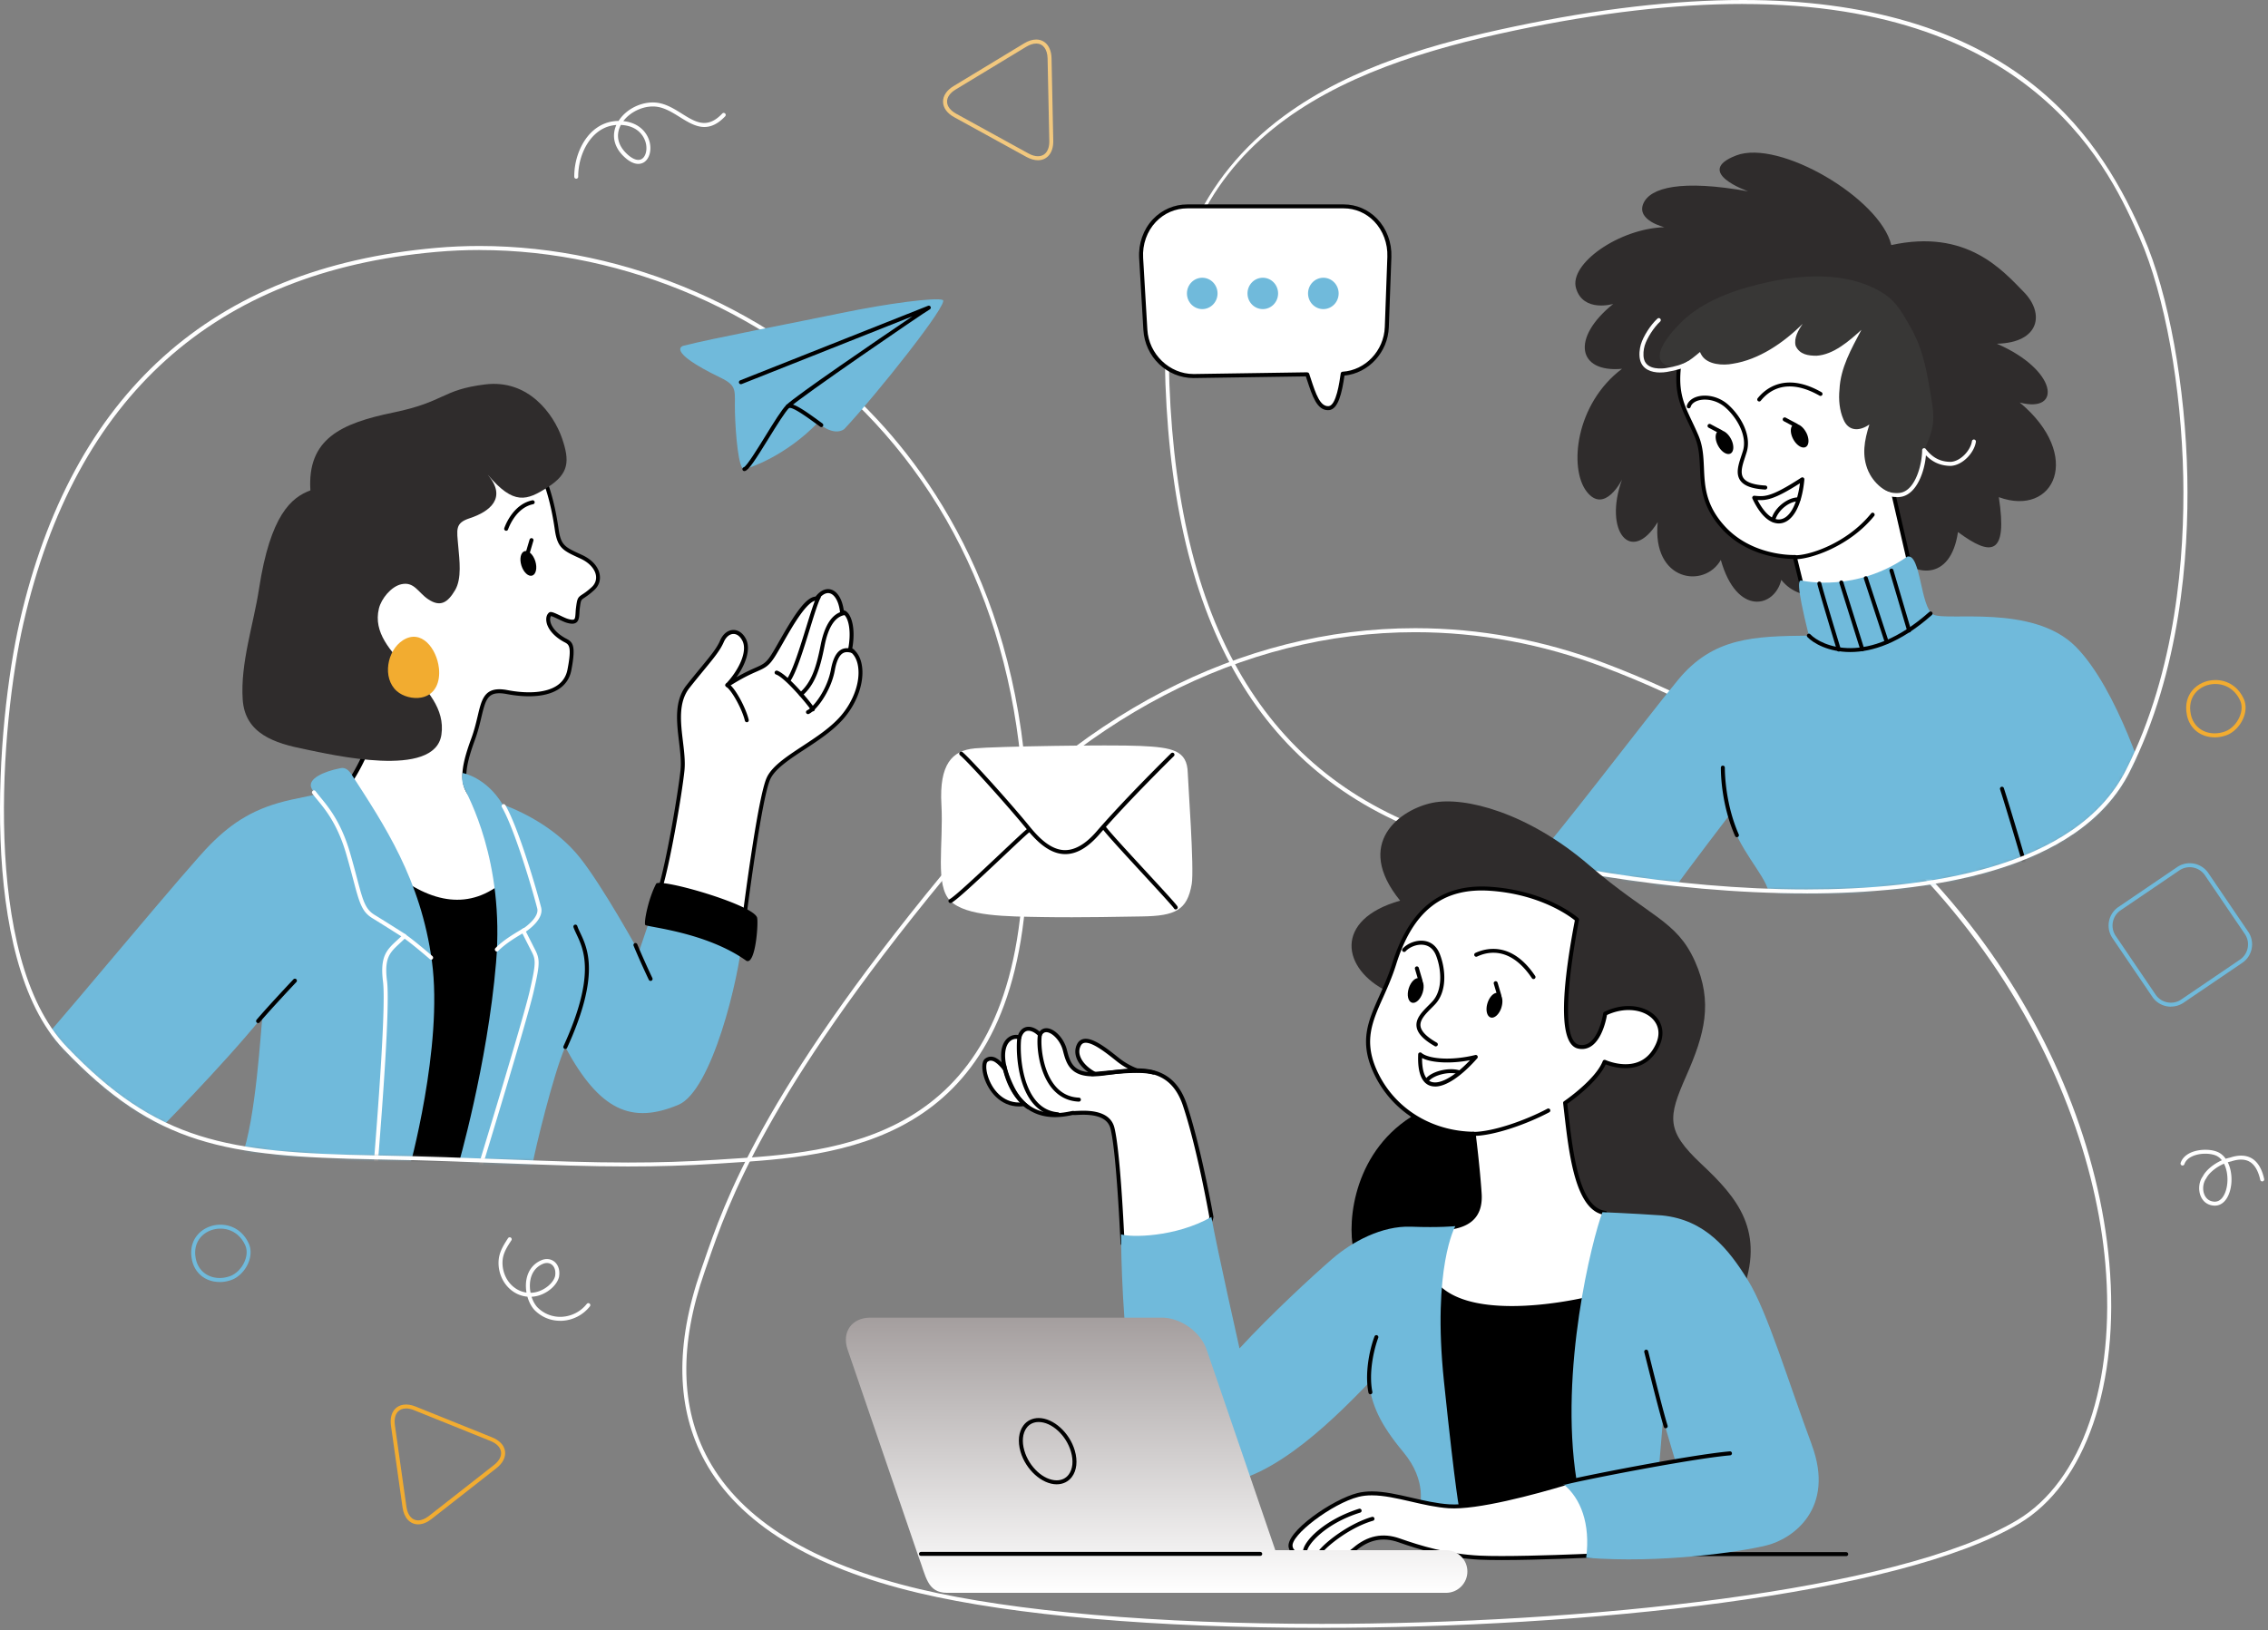 <svg xmlns="http://www.w3.org/2000/svg" width="569" height="409" fill="none"><rect width="100%" height="100%" fill="#808080" stroke="none"/><path fill="#fff" d="M555.662 302.52c-.23 0-.46-.02-.71-.07-1.31-.22-2.33-1.06-2.86-2.38-.64-1.6-.41-3.62.56-4.91.75-1.51 2.69-3.1 4.77-4.03-.42-.54-.94-.96-1.55-1.21-1.4-.56-3.95-.67-5.89.23-1.01.47-1.67 1.13-1.95 1.96a.51.51 0 0 1-.63.32.51.51 0 0 1-.32-.63c.36-1.09 1.22-1.97 2.47-2.55 1.93-.9 4.81-1 6.69-.25.88.35 1.59.97 2.15 1.76.36-.12.72-.22 1.07-.29 2.12-.71 3.96-.67 5.39.14 1.54.87 2.62 2.63 3.19 5.24a.503.503 0 0 1-.98.22c-.51-2.32-1.43-3.86-2.71-4.59-1.18-.67-2.74-.68-4.64-.05a5.9 5.9 0 0 0-.8.21c1.04 2.1 1.21 4.95.52 7.27-.69 2.31-2.06 3.61-3.77 3.61zm2.3-10.53c-1.94.83-3.77 2.3-4.46 3.69-.81 1.09-.99 2.75-.48 4.02.28.69.87 1.56 2.11 1.77 2.13.42 3.04-1.84 3.33-2.84.63-2.13.45-4.78-.5-6.64zm-417.45 39.42c-2.45 0-4.74-.97-6.48-2.77-.77-.87-1.36-2.03-1.71-3.28a7.449 7.449 0 0 1-3.63-1.32c-1.91-1.32-3.2-3.49-3.54-5.94-.38-3.04.67-4.91 2.31-7.42.15-.23.46-.29.69-.14.23.15.3.46.14.69-1.56 2.38-2.5 3.98-2.15 6.74.3 2.17 1.44 4.09 3.12 5.25.86.6 1.82.97 2.83 1.11-.21-1.21-.21-2.46.05-3.59.48-2.14 1.75-3.7 3.67-4.52 1.16-.5 2.39-.36 3.27.35 1.02.82 1.45 2.26 1.16 3.85-.51 2.09-2.88 4.13-5.51 4.77-.46.1-.91.17-1.37.19.31.99.79 1.89 1.41 2.59a7.995 7.995 0 0 0 6.17 2.44c2.46-.13 4.75-1.3 6.27-3.24.17-.22.49-.25.7-.08.22.17.25.49.08.7a9.54 9.54 0 0 1-7.01 3.62c-.16 0-.32.01-.48.01l.01-.01zm-3.31-14.5c-.33 0-.67.07-1.01.22-2.03.87-2.8 2.55-3.08 3.82-.24 1.08-.23 2.29 0 3.43.46 0 .93-.06 1.39-.17 2.25-.54 4.34-2.31 4.76-4.01.22-1.2-.08-2.28-.8-2.86-.36-.29-.78-.43-1.25-.43h-.01zm7.369-272.07c-.28 0-.5-.22-.5-.5-.02-4.27 1.63-8.54 4.3-11.15 1.89-1.85 4.24-2.83 6.82-2.85 2.02-3.18 6.25-5.13 9.96-4.52 2.18.36 4.08 1.55 5.92 2.7 3.41 2.13 6.35 3.97 10.13-.03.19-.2.51-.21.71-.02.2.19.21.51.02.71-4.34 4.59-7.92 2.35-11.39.19-1.76-1.1-3.58-2.23-5.56-2.56-3.09-.51-6.7 1.05-8.61 3.58 3.99.4 6.03 2.92 6.61 5.25.54 2.17-.1 4.33-1.53 5.14-.82.46-2.58.86-5.13-1.7-2.27-2.28-2.88-5.08-1.69-7.72-2.12.14-3.98 1-5.57 2.55-2.48 2.43-4.02 6.43-4 10.43 0 .28-.22.5-.5.5h.01zm11.19-13.49s-.04.07-.05.1c-1.22 2.38-.75 4.83 1.33 6.93 1.52 1.53 2.95 2.08 3.93 1.53 1.02-.58 1.47-2.31 1.05-4.02-.25-1.02-1.45-4.32-6.26-4.54z"/><path fill="#F2AC30" d="M555.612 185.01c-3.5 0-6.23-2.16-6.94-5.5-.64-3.02.34-5.05 1.29-6.21 1.35-1.67 3.54-2.67 5.83-2.67 3.21 0 5.9 1.84 7.21 4.92.58 1.42.49 3.13-.25 4.81-.85 1.92-2.45 3.5-4.17 4.13-.97.35-1.97.53-2.96.53l-.01-.01zm.18-13.39c-2 0-3.89.86-5.06 2.3-1.15 1.43-1.53 3.29-1.08 5.38.61 2.86 2.95 4.71 5.96 4.71.87 0 1.76-.16 2.62-.47 1.48-.54 2.86-1.91 3.6-3.59.63-1.43.72-2.86.24-4.02-1.14-2.69-3.49-4.3-6.28-4.3v-.01z"/><path fill="#70BADB" d="M55.112 321.68c-3.5 0-6.23-2.16-6.94-5.5-.64-3.03.34-5.05 1.29-6.21 1.35-1.67 3.54-2.67 5.83-2.67 3.21 0 5.9 1.84 7.2 4.92.58 1.42.49 3.13-.25 4.81-.85 1.92-2.45 3.5-4.17 4.13-.97.35-1.97.53-2.96.53v-.01zm.18-13.39c-2 0-3.89.86-5.06 2.3-1.15 1.43-1.53 3.29-1.08 5.37.61 2.86 2.95 4.71 5.96 4.71.88 0 1.76-.16 2.62-.47 1.48-.54 2.86-1.91 3.6-3.59.63-1.43.72-2.86.24-4.02-1.14-2.69-3.49-4.3-6.28-4.3zm489.35-55.7c-1.87 0-3.61-.92-4.65-2.45l-10.02-14.76a5.573 5.573 0 0 1-.86-4.2 5.573 5.573 0 0 1 2.35-3.59l14.76-10.03c.93-.63 2.01-.96 3.14-.96 1.87 0 3.61.92 4.66 2.45l10.02 14.75c1.74 2.56 1.07 6.06-1.49 7.79l-14.75 10.02c-.93.63-2.02.96-3.14.96l-.02.02zm4.71-34.99c-.92 0-1.81.27-2.58.79l-14.76 10.03c-1.01.69-1.7 1.74-1.93 2.95a4.57 4.57 0 0 0 .71 3.45l10.02 14.76a4.624 4.624 0 0 0 3.83 2.01c.92 0 1.82-.27 2.58-.79l14.75-10.02c2.1-1.43 2.65-4.3 1.22-6.41l-10.02-14.75a4.634 4.634 0 0 0-3.83-2.02h.01z"/><path fill="#F2AC30" d="M104.911 382.49c-2.05 0-3.55-1.63-3.92-4.25l-2.9-20.49c-.24-1.72.08-3.15.92-4.12 1.13-1.3 3.09-1.58 5.24-.71l19.19 7.73c1.89.76 3.05 2 3.26 3.49.21 1.49-.56 3-2.16 4.26l-16.29 12.76c-1.11.87-2.26 1.33-3.34 1.33zm-3.05-29.08c-.88 0-1.6.3-2.1.87-.64.74-.89 1.92-.69 3.33l2.9 20.49c.3 2.12 1.4 3.39 2.93 3.39.85 0 1.79-.39 2.72-1.12l16.29-12.76c1.31-1.03 1.95-2.21 1.79-3.33-.16-1.12-1.1-2.08-2.64-2.71l-19.19-7.73c-.72-.29-1.4-.44-2.02-.44l.01.01z"/><path fill="#F2C87E" d="M260.402 40.21c-.9 0-1.86-.28-2.86-.82l-18.13-9.97c-1.79-.98-2.79-2.35-2.82-3.86-.03-1.51.91-2.92 2.66-3.97l17.7-10.72c1.04-.63 2.05-.95 3-.95 2.29 0 3.8 1.85 3.86 4.72l.43 20.68c.03 1.64-.4 2.96-1.26 3.84-.67.68-1.56 1.05-2.58 1.05zm-.45-29.28c-.76 0-1.62.28-2.48.8l-17.7 10.72c-1.43.86-2.2 1.96-2.17 3.09.02 1.13.84 2.2 2.3 3l18.13 9.97c1.71.94 3.3.92 4.25-.05.66-.68 1-1.75.97-3.12l-.43-20.68c-.05-2.31-1.14-3.74-2.86-3.74l-.01.01z"/><path fill="#fff" d="M331.571 408.46h-.02c-41.36 0-77.26-3.11-101.07-8.75-27.1-6.42-45.15-17.55-53.65-33.08-7.18-13.12-7.51-29.24-.98-47.91.25-.7.5-1.43.76-2.19 5.1-14.78 14.59-42.29 59.76-97.11 32.84-39.85 74.98-61.8 118.67-61.8 16.12 0 32.14 2.97 47.62 8.82 38.6 14.6 70.87 38.06 93.34 67.86 18.91 25.08 30.69 54.4 33.18 82.56 2.69 30.43-5.96 55.5-22.59 65.42-30.3 18.08-109.73 26.17-175.01 26.17l-.01.01zm23.46-249.83c-43.38 0-85.25 21.82-117.9 61.44-45.05 54.67-54.5 82.07-59.58 96.79-.26.76-.52 1.5-.76 2.2-6.43 18.39-6.13 34.23.91 47.1 8.36 15.27 26.19 26.23 53.01 32.58 23.74 5.62 59.55 8.72 100.84 8.72h.02c65.15 0 144.37-8.05 174.5-26.03 16.29-9.72 24.76-34.43 22.11-64.47-4.31-48.67-39.86-117.04-125.88-149.57-15.37-5.81-31.27-8.76-47.27-8.76z"/><mask id="a" width="258" height="231" x="0" y="62" maskUnits="userSpaceOnUse" style="mask-type:luminance"><path fill="#fff" d="M5.39 156.21c-5.04 22-11.56 83.17 10.87 106.69 22.43 23.52 39.44 26.78 77.8 27.5 38.361.72 57.541 2.89 85.761 1.08s72.37-2.8 77.07-66.58c8.5-115.2-78.03-168.35-147.5-162.2-69.48 6.15-94.5 52-104 93.5v.01z"/></mask><g mask="url(#a)"><path fill="#fff" d="M135.131 117.44c1.99 3.26 3.62 9.05 4.52 15.38.63 4.43 1.81 4.89 6.15 6.88 4.34 1.99 5.34 5.79 2.99 7.96-3.35 3.09-3.35 1.4-3.8 4.89-.3 2.32.33 4.18-2.8 3.18-1.23-.39-3.76-1.9-4.12-1.62-1.08.84-.75 4 3.38 6.38 1.5.87 2.75.75 1.42 7.63-1.16 5.99-8.41 6.92-15.6 5.56-7.19-1.36-5.7 4.07-8.55 11.81-2.85 7.74-3.26 12.08.68 15.33 3.94 3.26 7.06 18.86 6.65 22.66-.41 3.8-13.98 11.67-25.51-1.09-6.24-8.68-13.3-25.38-13.3-25.38s7.33-10.18 7.19-20.08c-.13-9.91-4.34-47.22 9.36-57.81 13.7-10.59 29.99-4.29 31.35-1.67l-.01-.01z"/><path fill="#000" d="M114.691 229.86c-3.68 0-9.18-1.24-14.53-7.15-6.24-8.67-13.32-25.35-13.39-25.52a.505.505 0 0 1 .05-.49c.07-.1 7.23-10.16 7.1-19.78-.02-1.37-.12-3.31-.23-5.56-.72-14.08-2.22-43.38 9.79-52.65 6.46-4.99 13.2-6.03 17.72-6.03 7.34 0 13.42 2.68 14.37 4.53 1.94 3.18 3.62 8.85 4.57 15.54.58 4.07 1.55 4.52 5.61 6.37l.25.12c2.52 1.15 4.14 2.97 4.46 4.99.23 1.44-.25 2.79-1.35 3.8-1.19 1.1-1.98 1.61-2.5 1.96-.86.57-.88.58-1.15 2.63-.06.42-.08.83-.1 1.21-.09 1.58-.24 3.38-3.35 2.38-.52-.17-1.23-.51-1.92-.84-.6-.29-1.48-.71-1.83-.79-.18.21-.27.57-.24 1 .08 1.19 1.08 2.98 3.65 4.46.13.08.26.14.39.21 1.63.85 2.49 1.64 1.27 7.95-.81 4.2-4.59 6.51-10.64 6.51-1.73 0-3.59-.19-5.55-.56-.7-.13-1.33-.2-1.88-.2-2.95 0-3.5 1.83-4.48 5.96-.4 1.69-.85 3.61-1.63 5.73-3.03 8.22-2.89 11.94.53 14.78 4.1 3.39 7.26 19.09 6.83 23.1-.27 2.56-5.37 6.35-11.85 6.35l.03-.01zm-26.89-32.8c.91 2.13 7.42 17.07 13.13 25.02 5.07 5.6 10.28 6.78 13.75 6.78 6.04 0 10.65-3.54 10.86-5.46.39-3.67-2.76-19.15-6.47-22.22-4.3-3.56-3.61-8.33-.83-15.89.76-2.06 1.2-3.94 1.6-5.61.92-3.91 1.59-6.73 5.45-6.73.61 0 1.29.07 2.06.22 1.89.36 3.7.54 5.36.54 3.9 0 8.75-.99 9.66-5.7 1.14-5.88.38-6.28-.75-6.87-.14-.07-.28-.15-.42-.23-2.47-1.42-4.02-3.39-4.15-5.26-.06-.84.2-1.55.71-1.95.43-.34 1.19 0 2.79.76.66.32 1.34.64 1.8.79.53.17.95.25 1.26.25.59 0 .7-.24.79-1.74.02-.4.05-.83.11-1.28.3-2.32.42-2.57 1.59-3.33.49-.32 1.24-.81 2.37-1.85.84-.78 1.21-1.81 1.04-2.91-.26-1.65-1.72-3.24-3.89-4.23l-.25-.12c-4.13-1.89-5.52-2.53-6.18-7.14-.94-6.56-2.56-12.09-4.45-15.19-.63-1.22-5.97-4.02-13.5-4.02-4.36 0-10.88 1.01-17.11 5.82-11.59 8.95-10.11 37.9-9.4 51.81.12 2.26.21 4.21.23 5.59.13 9.25-6 18.54-7.12 20.15h-.04z"/><path fill="#000" d="M94.061 290.4c2.53 1.09 26.411 2.35 26.411 2.35s10.49-33.47 6.15-71.83c-8.68 7.6-18.46 5.79-28.22-2.17 6.15 18.82 3.26 57.53-4.34 71.65zm36.75-148.49c.53 1.69 1.74 2.82 2.7 2.52.96-.3 1.32-1.92.79-3.61s-1.74-2.82-2.7-2.52c-.96.3-1.32 1.92-.79 3.61z"/><path fill="#000" d="M132.431 139.11s-.09 0-.14-.02a.497.497 0 0 1-.34-.62l.91-3.08c.08-.26.36-.42.62-.34.27.08.42.36.34.62l-.91 3.08c-.06.22-.26.36-.48.36z"/><path fill="#70BADB" d="M108.361 241.19c-2.79-20.6-12-34.23-20.15-46.86-1.25-1.94-2.41-1.66-2.94-1.55-3.9.77-8.24 2.6-7.13 4.99.24.5.6 1.02 1.05 1.6-1.69.34-3.71.76-6.12 1.29-9.05 1.99-14.65 5.57-20.25 11.18-5.61 5.61-34.29 40.38-42.25 49.25 10.49 20.26 28.5 23.25 28.5 23.25s16.46-16.55 26.77-29.22c-.36 2.53-1.63 26.05-5.25 35.28 6.39 3.71 24.16 3.53 34.04 3.11 1.62 1.49 7.94.15 7.94.15s8.68-31.12 5.79-52.47z"/><path fill="#2F2C2C" d="M77.871 123.05c-4.75 1.76-10.04 6.11-12.89 24.7-1.38 8.99-4.71 18.64-4.09 27.81.59 8.58 8.02 10.92 15.6 12.44 6.67 1.34 32.611 7.52 34.251-3.65 1.91-13.03-18.63-19.57-15.68-31.67.6-2.46 3.07-5.51 5.61-6.08 3.24-.73 4.21 2.05 6.73 3.75 3.07 2.07 4.91.86 6.76-2.25 1.75-2.94 1.09-7.65.81-10.95-.36-4.32-.88-5.89 2.88-7.12 5.07-1.67 9.42-5.11 4.53-10.91 6.51 7.73 9.77 6.51 15.06 3.12 5.29-3.39 5.56-6.51 3.53-12.35-2.04-5.83-8.28-14.79-19.27-13.43-10.99 1.36-9.91 4.34-23.07 7.06-13.16 2.71-21.58 6.65-20.76 19.54v-.01z"/><path fill="#000" d="M126.992 133.18c-.06 0-.11 0-.17-.03a.493.493 0 0 1-.3-.64c.35-1 2.36-6.01 7.02-6.97a.5.5 0 1 1 .2.98c-4.13.85-5.95 5.42-6.28 6.33-.07.2-.27.33-.47.33z"/><path fill="#fff" d="M94.242 293.07h-.03a.496.496 0 0 1-.47-.53c.03-.43.12-1.62.25-3.34.78-10.06 2.86-36.78 2.1-42.88-.8-6.39.93-7.99 3.55-10.41.33-.3.67-.62 1.03-.97-1.29-.82-4.68-2.97-7.24-4.54-2.68-1.64-3.27-3.86-4.84-9.8-.47-1.77-1-3.78-1.71-6.23-2.15-7.46-5.21-11.18-7.24-13.64-.5-.6-.93-1.12-1.28-1.62a.5.5 0 0 1 .12-.7c.23-.16.54-.11.7.12.34.47.76.98 1.24 1.57 2.08 2.52 5.22 6.34 7.43 14 .71 2.46 1.27 4.56 1.71 6.25 1.5 5.66 2.06 7.77 4.4 9.2 3.22 1.97 7.74 4.86 7.79 4.89.13.08.21.22.23.37.02.15-.04.3-.14.41-.53.53-1.03 1-1.5 1.43-2.56 2.37-3.98 3.67-3.24 9.55.78 6.2-1.31 33-2.1 43.08-.13 1.72-.23 2.9-.25 3.33a.51.51 0 0 1-.5.47l-.01-.01z"/><path fill="#70BADB" d="m164.081 227.62-3.8 11.22s-9.05-16.46-14.84-23.7c-5.41-6.76-13.19-11-19.35-13.3-4.16-6.88-10.03-7.88-10.03-7.88s-.47 1.63.39 3.69 10.17 18.2 8 43.9c-2.17 25.69-9.59 51.2-9.59 51.2h5.61s.04-.14.12-.4c4.22.54 12.81 1.41 13.08-.5.36-2.53 5.25-22.8 8.14-29.13 8.68 16.1 16.74 19.39 28.4 14.49 8.33-3.5 15.2-31.5 16.11-42.53.18-.18-22.25-7.06-22.25-7.06h.01z"/><path fill="#fff" d="M120.482 293.26s-.1 0-.15-.02a.5.5 0 0 1-.33-.62c.11-.37 11.23-36.79 12.84-43.75 1.65-7.16 1.6-8.02.52-10.12-1.35-2.64-2.52-4.96-2.52-4.96a.497.497 0 0 1 .18-.65c1.22-.75 4.28-3.16 3.76-5.2-1.15-4.53-5.56-19.55-8.77-25.25l-.1-.18a.497.497 0 0 1 .19-.68c.24-.14.54-.05.68.19l.11.19c3.27 5.79 7.71 20.93 8.87 25.5.68 2.68-2.65 5.24-3.82 6.04.39.77 1.3 2.58 2.31 4.56 1.26 2.46 1.21 3.67-.44 10.8-1.61 6.99-12.74 43.45-12.85 43.82-.07.21-.26.35-.48.35v-.02z"/><path fill="#000" d="M141.832 263.22c-.07 0-.14-.01-.21-.05a.506.506 0 0 1-.25-.66c8.13-17.8 5.1-24.21 3.29-28.04-.31-.67-.59-1.24-.78-1.81-.09-.26.05-.54.32-.63.26-.09.55.06.63.32.17.51.43 1.06.73 1.7 1.89 3.99 5.04 10.66-3.29 28.88-.08.18-.27.29-.45.29h.01zm21.39-17.1c-.19 0-.37-.1-.45-.28-.02-.04-2.02-4.22-3.81-8.53-.11-.25.01-.55.27-.65.25-.1.55.01.65.27 1.78 4.28 3.77 8.44 3.79 8.48a.504.504 0 0 1-.46.72l.01-.01z"/><path fill="#fff" d="M165.531 223.32c2.04-6.38 5.02-23.61 5.7-29.99.68-6.38-3.12-15.33 1.36-21.03 4.48-5.7 7.33-8.55 8.55-11.4 1.22-2.85 4.07-3.26 5.56-.41 1.49 2.85-.81 7.87-4.21 11.4 8.28-5.29 8.96-3.39 11.53-7.46 2.58-4.07 7.6-14.52 10.86-14.25 2.71-3.66 5.83-1.63 6.38 3.39 1.63-.14 3.12 3.66 2.04 9.36 3.93 2.31 3.53 10.72-2.04 17.1-5.56 6.38-16.15 10.18-18.45 15.33-2.31 5.16-6.11 35.42-6.11 35.42l-21.17-7.46z"/><path fill="#000" d="M186.691 231.29c-.06 0-.11 0-.17-.03l-21.17-7.46a.506.506 0 0 1-.31-.62c2.05-6.42 5.03-23.76 5.68-29.89.23-2.15-.06-4.6-.37-7.19-.6-5.02-1.22-10.21 1.83-14.1 1.38-1.75 2.6-3.23 3.67-4.53 2.41-2.92 4-4.84 4.81-6.75.71-1.66 1.97-2.65 3.36-2.65 1.23 0 2.37.81 3.1 2.21 1.33 2.55-.03 6.4-2.36 9.65 2.14-1.22 3.62-1.88 4.71-2.36 1.98-.87 2.72-1.2 4.11-3.4.55-.87 1.23-2.06 1.95-3.33 3.43-6.01 6.48-11 9.08-11.15 1.21-1.54 2.36-1.87 3.12-1.87 1.97 0 3.5 2.07 3.95 5.3.32.08.71.28 1.09.74 1 1.21 1.86 4.24 1.05 8.84 1.27.87 2.1 2.35 2.41 4.29.67 4.13-1.14 9.38-4.63 13.37-2.63 3.01-6.25 5.39-9.76 7.69-3.83 2.51-7.44 4.89-8.62 7.52-2.25 5.03-6.03 34.97-6.07 35.27a.484.484 0 0 1-.49.43l.03.02zm-20.55-8.28 20.13 7.1c.57-4.45 3.91-30.13 6.07-34.94 1.3-2.9 5.03-5.35 8.98-7.95 3.45-2.27 7.02-4.61 9.55-7.51 3.3-3.78 5.02-8.71 4.39-12.56-.29-1.79-1.06-3.1-2.23-3.78a.505.505 0 0 1-.24-.52c.79-4.16.18-7.19-.77-8.35-.16-.19-.41-.42-.69-.42-.26 0-.55-.19-.58-.44-.31-2.88-1.52-4.82-3-4.82-.81 0-1.67.58-2.48 1.67-.1.14-.27.22-.44.2-2.34 0-6 6.41-8.41 10.65-.73 1.28-1.42 2.48-1.98 3.37-1.56 2.46-2.5 2.87-4.56 3.78-1.53.67-3.62 1.59-7.13 3.84a.52.52 0 0 1-.66-.1c-.16-.2-.15-.48.03-.66 3.07-3.2 5.56-8.07 4.12-10.82-.57-1.08-1.35-1.68-2.22-1.68-.98 0-1.89.77-2.45 2.05-.87 2.04-2.5 4.01-4.96 7-1.07 1.3-2.28 2.77-3.65 4.51-2.8 3.57-2.21 8.55-1.63 13.37.32 2.65.62 5.15.38 7.41-.64 6.03-3.52 22.81-5.58 29.62l.01-.02z"/><path fill="#000" d="M187.371 181.22c-.23 0-.43-.15-.49-.38-.69-2.88-3.26-7.58-4.68-8.52a.498.498 0 0 1 .55-.83c1.76 1.17 4.4 6.21 5.09 9.12.06.27-.1.54-.37.6-.04 0-.08.01-.12.01h.02zm16.56-2.72c-.18 0-.36-.1-.45-.28-.51-1.01-6.51-8.21-8.8-8.98a.51.51 0 0 1-.32-.63c.09-.26.37-.4.63-.32 2.63.88 8.83 8.38 9.38 9.48.12.25.02.55-.22.67-.07.04-.15.05-.22.05v.01z"/><path fill="#000" d="M202.711 179.18a.498.498 0 0 1-.21-.95c1.57-.73 5.03-5.16 5.96-10.22.48-2.6 1.28-4.21 2.44-4.93 1.08-.67 2.27-.44 3.07-.21.27.08.42.35.34.62-.08.27-.35.42-.62.34-1-.29-1.7-.26-2.27.1-.9.56-1.57 1.99-1.98 4.26-.96 5.21-4.56 10.04-6.52 10.95-.07.03-.14.05-.21.05v-.01zm-1.77-4.48c-.14 0-.28-.06-.38-.17a.506.506 0 0 1 .05-.71c2.96-2.57 4.17-6.32 5.27-11.93 1.01-5.16 2.97-8.03 5.83-8.54.27-.05.53.13.58.41.05.27-.13.53-.41.58-2.41.43-4.1 3.03-5.02 7.75-1.14 5.82-2.42 9.73-5.59 12.49-.09.08-.21.12-.33.12zm-3.119-3.52a.499.499 0 0 1-.41-.79c1.47-2.09 3.32-8.07 4.81-12.88 1.11-3.59 2.07-6.7 2.76-7.97.13-.24.44-.33.68-.2.24.13.33.44.2.68-.65 1.18-1.64 4.39-2.69 7.79-1.58 5.13-3.38 10.94-4.94 13.16-.1.14-.25.21-.41.21zM64.751 256.71a.505.505 0 0 1-.38-.83c3.05-3.59 9.18-10.08 9.25-10.15.19-.2.51-.21.71-.02.2.19.21.51.02.71-.06.06-6.18 6.54-9.21 10.11-.1.12-.24.18-.38.18h-.01zm99.891-35.001c-2 3.75-3.16 9.83-2.75 10.38.41.54 15.25 1.75 25.37 9 2.31 1.08 3.04-9.6 2.68-10.84-.95-3.26-24.09-9.89-25.31-8.53l.01-.01z"/><path fill="#fff" d="M108.171 240.79c-.12 0-.23-.04-.33-.12-.05-.04-4.6-4-6.73-5.41a.498.498 0 0 1 .55-.83c2.17 1.45 6.64 5.32 6.83 5.49.21.18.23.5.05.71-.1.11-.24.17-.38.17l.01-.01zm16.48-2.04a.47.47 0 0 1-.35-.15c-.2-.2-.2-.51 0-.71 1.91-1.91 4.35-3.38 5.97-4.35.4-.24.75-.45 1.01-.62.23-.15.54-.09.69.15a.5.5 0 0 1-.15.69c-.27.18-.62.39-1.04.64-1.57.94-3.95 2.37-5.78 4.2-.1.1-.23.15-.35.15z"/><path fill="#F2AC30" d="M110.121 167.69c-.53-4.93-4.42-9.99-9.03-7.04-4.01 2.56-5.24 9.47-1.56 12.74 1.56 1.39 4.1 2.04 6.21 1.63 3.55-.7 4.74-3.98 4.38-7.33z"/></g><path fill="#fff" d="M157.531 292.69c-9.76 0-19.31-.36-30.37-.78-9.5-.36-20.27-.77-33.1-1.01-37.46-.71-55.02-3.4-78.15-27.66-21.65-22.69-16.76-81.99-11-107.15 13.12-57.32 48.26-88.91 104.44-93.89 3.6-.32 7.29-.48 10.96-.48 37.16 0 74.48 16.29 99.83 43.59 19.47 20.96 41.75 58.73 37.25 119.63-4.61 62.5-47.11 65.14-75.23 66.9l-2.31.15c-7.49.48-14.59.7-22.33.7h.01zm-37.21-229.96c-3.65 0-7.31.16-10.87.48-55.7 4.93-90.54 36.26-103.56 93.11-5.72 24.99-10.62 83.84 10.75 106.24 22.87 23.98 40.28 26.65 77.45 27.35 12.83.24 23.61.65 33.12 1.01 11.05.42 20.6.78 30.34.78 7.72 0 14.79-.22 22.26-.7l2.31-.15c27.78-1.73 69.75-4.34 74.3-65.97 3.53-47.91-9.26-89.02-36.99-118.87-25.17-27.09-62.21-43.27-99.1-43.27l-.01-.01z"/><path fill="#70BADB" d="M171.421 86.77c6.78-1.77 28.44-5.89 39.78-8.25 11.35-2.36 23.72-3.98 25.34-3.24 1.62.74-16.36 23.43-24.75 32.41-2.8 1.92-6.63-1.62-6.63-1.62-7.96 8.25-16.94 11.34-18.42 11.64-1.47.29-2.21-8.84-2.36-14.29-.15-5.45.82-6.51-3.68-8.69-14-6.78-9.28-7.96-9.28-7.96z"/><path fill="#000" d="M186.75 118.211c-.22 0-.42-.15-.48-.37-.07-.27.08-.54.35-.61.74-.27 3.43-4.62 5.39-7.8 2.11-3.42 4.1-6.65 5.29-7.83 2.24-2.24 22.85-16.31 31.6-22.23l-42.84 17c-.26.1-.55-.02-.65-.28-.1-.26.02-.55.28-.65l47.15-18.71c.25-.1.53.02.64.26.11.24 0 .53-.23.65-1.46.77-32.89 22.32-35.23 24.66-1.1 1.1-3.16 4.43-5.15 7.65-3.41 5.53-5.01 7.98-5.98 8.24-.04.01-.09.02-.13.02h-.01z"/><path fill="#000" d="M206.051 107.161c-.1 0-.21-.03-.29-.1l-.22-.16c-3.02-2.21-6.78-4.96-7.66-4.51-.25.12-.55.02-.67-.22a.505.505 0 0 1 .22-.67c1.36-.68 4.06 1.21 8.7 4.6l.21.16c.22.16.27.48.11.7-.1.13-.25.21-.4.21v-.01z"/><path fill="#fff" d="M244.501 187.79c-5.67.52-8.88 4.04-8.32 14.05.57 10.02-1.7 20.36 2.27 24.23 3.97 3.88 13.99 3.88 23.25 4.04 9.26.16 21.26-.11 24.81-.16 8.36-.12 11.34-1.57 12.47-8.12.67-3.85-.94-25.58-.99-27.87-.14-5.69-3.83-6.42-11.91-6.79-7.75-.35-36.29.12-41.58.61v.01z"/><path fill="#000" d="M267.251 214.311h-.11c-3.99-.06-7.23-3.41-9.61-6.33-4.39-5.39-14.28-16.44-16.69-18.5a.503.503 0 0 1-.06-.7c.18-.21.49-.23.7-.06 2.44 2.08 12.4 13.21 16.81 18.63 2.24 2.75 5.27 5.91 8.85 5.96 2.56.02 5.23-1.53 7.95-4.67 7.49-8.64 18.6-19.52 18.71-19.63.2-.19.52-.19.71 0 .19.2.19.51 0 .71-.11.11-11.19 10.96-18.65 19.57-2.93 3.38-5.74 5.02-8.61 5.02z"/><path fill="#000" d="M238.451 226.58a.5.5 0 0 1-.22-.95c1.3-.65 7.93-6.91 12.77-11.47 4.01-3.79 6.31-5.94 6.85-6.28.24-.14.54-.07.69.17.14.24.07.54-.17.69-.48.29-3.49 3.14-6.68 6.15-6.56 6.19-11.68 10.98-13.01 11.64-.07.04-.15.05-.22.05h-.01zm56.52 1.62c-.17 0-.34-.09-.43-.25-.32-.54-4.04-4.58-7.64-8.48-4.75-5.15-9.67-10.48-10.42-11.66a.495.495 0 0 1 .16-.69c.24-.15.54-.08.69.16.7 1.1 5.8 6.63 10.3 11.51 4.59 4.97 7.42 8.05 7.77 8.65.14.24.06.54-.18.68-.08.05-.17.07-.25.07v.01z"/><mask id="b" width="257" height="224" x="292" y="0" maskUnits="userSpaceOnUse" style="mask-type:luminance"><path fill="#fff" d="M379.991 7.15c-34.93 7.36-89.62 22.57-87.1 89.21 2.52 66.65 28.14 101 70.92 114.32 42.78 13.33 147.76 27.02 170.05-17.29 22.29-44.31 14.94-107.57 3.44-133.87-11.5-26.3-39.39-77.23-157.31-52.38v.01z"/></mask><g mask="url(#b)"><path fill="#2F2C2C" d="M474.491 61.51c-2.75-11.67-28.08-26.67-38.92-22.5-10.84 4.17 3 9 3 9-16.67-3-24.67-1-26.33 3.17-1.66 4.17 5.33 5.83 5.33 5.83-11.33.33-24 9.17-22.17 15.33 1.83 6.17 9.33 3.92 9.33 3.92-10.67 8.58-8.93 17.31 2.2 16.28-11.7 8.8-13.37 24.97-8.87 30.8 4.5 5.83 8.87-3 8.87-3-4.7 13 2.3 21.5 8.96 10.66-1.5 14.83 11.67 16.83 15.83 9.5 4 14.17 13.5 12 15.17 5 5.17 6.5 15.33 4.33 17.33-2.67 5.67 6.67 10.67.58 10.17-4.58 5.83 6.83 15 7.67 16.83-4.75 8.33 6.17 12.5 6 10.25-8.75 13.92 5.08 21.25-10.42 5.25-23.75 10.67 2.83 9.5-8.17-5.75-14.75 10.75-.25 12.08-7.58 6.75-13s-14.33-15.92-33.25-11.75l.02.01z"/><path fill="#fff" d="M421.522 89.98c-1.63 9.77 1.269 12.67 4.159 19.54 2.9 6.88-1.15 14.12 6.56 22.7 7.19 8.01 18.05 7.51 18.05 7.51l3.08 12.48 26.601-6.88-5.791-25.06s5.43-2.98 3.8-13.66c-1.63-10.67-1.81-37.09-27.68-33.11-25.87 3.98-26.409 8.68-28.769 16.46l-.01.02z"/><path fill="#000" d="M453.361 152.72c-.09 0-.18-.02-.26-.07a.48.48 0 0 1-.23-.31l-2.98-12.1c-1.89 0-11.48-.39-18.03-7.68-4.95-5.52-5.18-10.62-5.37-15.12-.12-2.7-.23-5.24-1.27-7.72-.56-1.33-1.12-2.5-1.65-3.63-2.17-4.56-3.88-8.17-2.54-16.19l.25-.84c2.26-7.57 3.62-12.14 28.94-16.04 1.77-.27 3.48-.41 5.08-.41 19.05 0 21.33 18.93 22.69 30.24.16 1.37.31 2.62.48 3.7 1.45 9.49-2.52 13.1-3.73 13.96l5.71 24.72c.06.26-.1.53-.36.6l-26.6 6.88s-.08.02-.12.02l-.01-.01zm-3.08-13.48c.23 0 .43.16.49.38l2.95 11.99 25.64-6.63-5.68-24.58c-.05-.22.05-.44.25-.55.05-.03 5.1-2.99 3.55-13.15-.17-1.1-.32-2.36-.49-3.73-1.32-10.98-3.54-29.35-21.7-29.35-1.55 0-3.21.13-4.93.4-24.69 3.8-25.98 8.14-28.13 15.34l-.23.78c-1.27 7.64.3 10.95 2.47 15.53.54 1.14 1.1 2.32 1.67 3.67 1.11 2.65 1.23 5.28 1.35 8.07.2 4.55.4 9.25 5.12 14.5 6.28 6.99 15.51 7.35 17.3 7.35h.38l-.01-.02z"/><path fill="#383736" d="M484.111 97.5c-.9-5.45-2.01-10.61-4.83-15.47-1.74-3-3.31-6.08-6.25-8.07-8.25-5.61-19.37-5.27-28.76-3.32-7.46 1.55-15.76 4.19-21.54 9.33-1.92 1.71-9.7 9.46-4.66 11.7 2.95 1.31 6.2-1.47 8.43-3.35.1.28.26.59.49.94 1.5 2.25 5.25 2.5 7.75 2 6.5-1 12.75-5.25 17.5-10-1 1.5-2.25 3.5-1.75 5.5 1 2.25 3.25 2.5 5.25 2.5 4.25-.25 8.25-3.75 11.25-6.5-2.5 4.75-5.25 9.5-5.5 15-.25 2.5 0 5.25 1 7.5 1.25 3 4 3 6.5 1.25-1.25 4-2 7.75-.25 11.75 1.04 2.38 4.33 6.42 8.92 5.58 3.66-.67 4.34-9.25 5.67-12.25 2.48-5.59 1.8-8 .79-14.09h-.01z"/><path fill="#fff" d="M416.501 93.47c-2.24 0-4.4-.8-5.01-3.07-.35-1.32-.14-2.92.17-3.97.61-2.06 2.48-4.97 4.17-6.49.2-.19.52-.17.71.04.18.21.17.52-.04.71-1.55 1.39-3.32 4.16-3.88 6.03-.27.93-.46 2.31-.16 3.43.75 2.82 4.74 2.33 5.53 2.2 2.37-.38 4.13-.92 5.53-1.71.24-.13.55-.05.68.19s.05.55-.19.68c-1.51.84-3.37 1.42-5.86 1.82-.54.09-1.09.13-1.65.13v.01z"/><path fill="#000" d="M442.891 122.84h-.03c-3.29-.18-5.35-.94-6.29-2.33-1.17-1.72-.42-3.96.3-6.13.14-.42.28-.84.41-1.26 1.11-3.7-1.43-8.16-4.26-10.74-2.23-2.04-5.08-2.42-6.9-1.9-1.04.3-1.75.88-1.96 1.61-.08.27-.35.42-.62.35a.507.507 0 0 1-.35-.62c.3-1.07 1.26-1.9 2.64-2.3 2.1-.6 5.34-.18 7.85 2.12 3.15 2.88 5.78 7.63 4.54 11.76-.13.42-.27.85-.41 1.29-.64 1.94-1.31 3.94-.42 5.25.74 1.09 2.6 1.73 5.51 1.89.28.02.49.25.47.53-.01.27-.24.47-.5.47l.02.01zm-1.53-22.101a.51.51 0 0 1-.31-.11.495.495 0 0 1-.08-.7c1.75-2.2 6.8-6.77 16.01-1.52.24.14.32.44.19.68-.14.24-.44.32-.68.19-8.23-4.68-12.76-1.21-14.74 1.27-.1.12-.24.19-.39.19zm11.75 7.72c.84 1.56.8 3.22-.09 3.7s-2.29-.4-3.13-1.96c-.84-1.56-.79-3.22.09-3.69.89-.48 2.29.4 3.13 1.96v-.01z"/><path fill="#000" d="M450.591 107.249a.531.531 0 0 1-.24-.059l-2.83-1.511a.507.507 0 0 1-.21-.68c.13-.24.43-.33.68-.21l2.83 1.511c.24.13.34.429.21.679-.09.17-.26.27-.44.27zm-16.34 2.841c.84 1.56.8 3.22-.09 3.7s-2.29-.4-3.13-1.97c-.84-1.56-.8-3.22.09-3.69.89-.48 2.29.4 3.13 1.96z"/><path fill="#000" d="M431.731 108.879c-.08 0-.16-.02-.24-.06l-2.83-1.51a.507.507 0 0 1-.21-.68c.13-.24.43-.33.68-.21l2.83 1.51c.24.13.34.43.21.68-.09.17-.26.27-.44.27zm14.52 22.461c-2.39 0-4.73-2.22-6.6-6.24a.478.478 0 0 1 .05-.5c.1-.15.28-.23.46-.21.51.05 1.04.1 1.56.1 1.93 0 4.22-.76 10.19-4.64.16-.1.37-.11.53 0 .16.1.26.28.24.47-.62 6.8-3.09 11.02-6.43 11.02zm-5.31-5.87c1.6 3.11 3.51 4.87 5.31 4.87 2.58 0 4.62-3.53 5.32-9.08-6.27 3.99-8.37 4.36-10.63 4.2v.01z"/><path fill="#000" d="M444.861 130.959s-.09 0-.13-.02a.496.496 0 0 1-.35-.61c.88-3.23 4.47-5.64 6.83-5.51.28.02.49.25.47.53a.49.49 0 0 1-.53.47c-2.01-.13-5.06 2.05-5.8 4.77-.06.22-.26.37-.48.37h-.01z"/><path fill="#70BADB" d="M384.741 215.94c4.75-4.61 27.41-34.6 36.23-45.32 8.82-10.72 19-10.99 32.84-11.13-3.41-13.66-2.5-13.96-1.82-13.82.68.14 13.61 2.96 26.5-6 3.42-.92 3.28 12.77 6.53 14.53 3.26 1.76 24.97-2.71 35.69 8.01 10.72 10.72 18.18 36.09 18.18 36.09-5.83 9.36-45.46 38.81-95.26 25.24-.95-4.21-7.74-10.72-9.77-19-8.41 10.99-14.38 19.13-14.38 19.13s-26.73-1.76-34.74-7.73z"/><path fill="#000" d="M464.191 163.609c-5.45 0-9.25-2.2-10.75-3.77-.19-.2-.18-.52.02-.71.2-.19.52-.18.71.02 2.8 2.93 14.31 8.2 29.84-5.59.21-.18.52-.17.71.04.18.21.16.52-.04.71-8.03 7.13-15.07 9.3-20.48 9.3h-.01z"/><path fill="#000" d="M461.321 163.48a.512.512 0 0 1-.479-.35c-.18-.6-4.441-14.61-4.891-16.59a.502.502 0 0 1 .98-.22c.44 1.95 4.83 16.37 4.88 16.52a.5.5 0 0 1-.33.62c-.05.01-.099.02-.149.02h-.011zm5.881-.091c-.21 0-.41-.14-.48-.35l-5.25-16.74c-.08-.26.06-.54.33-.63.26-.08.54.06.63.33l5.25 16.74c.08.26-.06.54-.33.63-.05.02-.1.02-.15.02zm6.149-1.81c-.21 0-.41-.13-.48-.34l-5.25-16.01a.5.5 0 0 1 .95-.31l5.25 16.01a.5.5 0 0 1-.32.63c-.05.02-.1.02-.16.02h.01zm5.61-2.889a.5.5 0 0 1-.48-.36l-4.43-15.02c-.08-.26.07-.54.34-.62.26-.08.54.07.62.34l4.43 15.02c.08.26-.07.54-.34.62-.05.01-.09.02-.14.02zm-28.53-18.371h-.16c-.28 0-.49-.24-.49-.51 0-.28.21-.49.51-.49 3.54.12 13.07-2.99 19.14-10.49.17-.22.49-.25.7-.07.21.17.25.49.07.7-6.2 7.66-15.97 10.86-19.78 10.86h.01zm-14.67 69.751a.51.51 0 0 1-.46-.3c-3.31-7.53-3.57-15.04-3.57-17.16 0-.28.22-.5.5-.5s.5.22.5.5c0 1.48.17 9.22 3.49 16.76a.498.498 0 0 1-.46.7zm72.87 9.5c-.22 0-.42-.14-.48-.36-.04-.15-4.5-15.39-6.37-21.15a.5.5 0 0 1 .32-.63c.27-.08.54.06.63.32 1.88 5.77 6.34 21.03 6.38 21.18.08.27-.07.54-.34.62-.05.01-.09.02-.14.02z"/><path fill="#fff" d="M475.852 124.719c-1.55 0-3.34-.51-5.26-1.52a.498.498 0 1 1 .47-.88c2.28 1.2 4.33 1.64 5.91 1.29 3.72-.85 5.26-7.36 5.26-10.66 0-.21.14-.4.34-.47.2-.07.43 0 .56.17 1.7 2.21 3.7 3.24 6.3 3.24 2.53-.17 4.98-2.97 5.29-5.18.04-.27.3-.47.57-.42a.5.5 0 0 1 .42.57c-.37 2.62-3.19 5.83-6.25 6.04-2.5 0-4.56-.87-6.28-2.65-.34 4.09-2.27 9.51-5.99 10.36-.42.09-.87.14-1.33.14l-.01-.03z"/></g><path fill="#fff" d="M453.251 224.17h-.01c-35.29 0-70.31-7.01-89.58-13.01-45.58-14.2-68.89-51.75-71.27-114.78-1.11-29.3 8.89-51.93 29.71-67.26 17.23-12.69 38.88-18.48 57.79-22.46 20.97-4.42 40.26-6.66 57.34-6.66 30.8 0 55.46 7.27 73.3 21.61 14.67 11.8 22.26 26.35 27.23 37.72 6.33 14.47 10.54 37.61 11 60.37.39 19.84-1.79 48.77-14.45 73.92-12.7 25.25-51.09 30.56-81.06 30.56v-.01zM437.231.99c-17.01 0-36.24 2.23-57.14 6.64-44.18 9.31-89.03 27.14-86.71 88.71 2.36 62.56 25.45 99.81 70.57 113.87 20.71 6.45 56.35 12.97 89.28 12.97h.01c29.69 0 67.69-5.21 80.16-30.01 12.56-24.97 14.73-53.73 14.34-73.45-.45-22.64-4.63-45.63-10.91-59.99C529.801 43.67 511.141 1 437.221 1l.01-.01z"/><path fill="#fff" d="M337.111 51.79h-39.2c-6.81 0-12.02 5.86-11.6 12.95l1.06 18.01c.38 6.56 5.88 11.71 12.26 11.61l28.36-.43c1.48 4.4 2.56 8.68 5.4 8.47 2.03-.2 2.9-4.49 3.48-8.64 5.95-.37 10.85-5.44 11.07-11.69l.64-17.63c.25-6.93-4.87-12.66-11.46-12.66l-.01.01z"/><path fill="#000" d="M333.181 102.92c-2.78 0-3.92-3.48-5.25-7.52-.1-.32-.21-.64-.32-.96l-28.18.42c-6.66 0-12.18-5.31-12.58-12.09l-1.06-18.01c-.21-3.64 1.04-7.19 3.44-9.73 2.28-2.41 5.35-3.74 8.67-3.74h39.2c3.17 0 6.15 1.28 8.39 3.59 2.4 2.49 3.71 5.98 3.58 9.59l-.64 17.63c-.23 6.3-5.08 11.55-11.13 12.14-.64 4.42-1.57 8.44-3.87 8.67h-.25v.01zm-5.2-9.48c.21 0 .41.14.47.34.15.44.29.88.43 1.31 1.23 3.76 2.32 6.99 4.46 6.82 1.9-.19 2.71-6.01 3.02-8.21.03-.24.23-.42.46-.43 5.73-.36 10.39-5.28 10.6-11.21l.64-17.63c.12-3.33-1.08-6.56-3.29-8.86-2.04-2.12-4.77-3.29-7.67-3.29h-39.2c-3.03 0-5.85 1.22-7.94 3.43-2.21 2.34-3.37 5.62-3.17 8.99l1.06 18.01c.36 6.15 5.55 11.14 11.58 11.14h.17l28.36-.43.02.02z"/><path fill="#70BADB" d="M305.461 73.63c0 2.17-1.72 3.93-3.84 3.93s-3.84-1.76-3.84-3.93 1.72-3.94 3.84-3.94 3.84 1.76 3.84 3.94zm15.191 0c0 2.17-1.72 3.93-3.84 3.93s-3.84-1.76-3.84-3.93 1.72-3.94 3.84-3.94 3.84 1.76 3.84 3.94zm15.189 0c0 2.17-1.72 3.93-3.84 3.93s-3.84-1.76-3.84-3.93 1.72-3.94 3.84-3.94 3.84 1.76 3.84 3.94z"/><path fill="#000" d="M463.181 390.46h-38.92c-.28 0-.5-.22-.5-.5s.22-.5.5-.5h38.92c.28 0 .5.22.5.5s-.22.5-.5.5z"/><path fill="#2F2C2C" d="M348.151 248.79c-11.53-5.56-13.7-18.05 3.12-22.8-11.81-14.52.13-22.93 8.14-24.56 8.01-1.63 23.88 2.44 39.21 15.61 15.33 13.16 21.98 13.84 26.6 24.15 4.61 10.31 2.44 18.32-2.17 28.77-4.61 10.45-5.16 13.7 3.8 22.12 8.96 8.41 16.28 16.83 10.04 32.7-6.24 15.88-80.87 10.04-84.4-.81-3.53-10.85 4.88-50.61 4.88-50.61l-9.23-24.56.01-.01z"/><path fill="#000" d="M339.601 313.78c-1.76-7.73.28-25.49 15.74-34.33 11.27-6.45 17.23 2.58 17.23 2.58l1.76 29.72s-30.94 2.17-34.74 2.04l.01-.01z"/><path fill="#fff" d="M252.76 269.14c-1.36-1.9-3.39-4.5-5.29-3.14-1.9 1.36 1.12 12.38 9.63 11.01-2.17-3.26-4.34-7.87-4.34-7.87z"/><path fill="#000" d="M255.681 277.63c-4.77 0-7.71-3.9-8.77-7.23-.55-1.73-.81-4.02.28-4.8.44-.31.91-.47 1.4-.47 1.69 0 3.2 1.79 4.58 3.73.07.12 2.23 4.7 4.35 7.88.09.14.11.32.04.48-.07.16-.21.27-.38.29-.51.08-1.01.12-1.5.12zm-7.09-11.5c-.29 0-.55.09-.82.28-.37.26-.55 1.69.09 3.69 1.01 3.16 3.6 6.54 7.82 6.54.19 0 .38 0 .57-.02-2.01-3.18-3.92-7.21-3.94-7.25-.66-.91-2.32-3.23-3.72-3.23v-.01z"/><path fill="#fff" d="M276.781 270.361c-4.61-1.49-7.6-5.16-6.11-8.14 1.49-2.98 6.38.95 9.77 3.66 3.39 2.71 6.65 3.26 6.65 3.26s-5.02 2.58-10.31 1.22z"/><path fill="#000" d="M280.001 271.26c-1.16 0-2.29-.14-3.35-.41-3.09-1-5.56-2.97-6.48-5.16-.54-1.28-.52-2.56.05-3.7.44-.88 1.19-1.34 2.16-1.34 2.32 0 5.64 2.66 8.31 4.79 3.31 2.64 6.45 3.2 6.48 3.21a.499.499 0 0 1 .14.94c-.13.07-3.3 1.67-7.31 1.67zm-7.62-9.61c-.59 0-.99.25-1.26.79-.44.88-.45 1.85-.02 2.86.81 1.92 3.04 3.68 5.84 4.58.95.24 2 .37 3.07.37 2.27 0 4.29-.56 5.54-1.01-1.31-.43-3.33-1.3-5.41-2.97-2.48-1.98-5.78-4.62-7.75-4.62h-.01z"/><path fill="#fff" d="M281.621 312.02c-.36-7.96-1.27-23.88-2.53-28.95-1.27-5.07-9.23-3.62-9.77-3.8-.54-.18-10.45 3.57-15.33-6.33-4.89-9.91-.95-13.57 1.76-12.62.95-3.26 3.66-2.31 5.16-.68 1.36-2.85 5.29.14 6.24 3.8.95 3.66 1.9 6.92 9.5 5.97 7.6-.95 16.96-3.12 20.63 7.87 3.67 10.99 6.65 28.09 6.65 28.09s-1.45 10.86-22.3 6.65h-.01z"/><path fill="#000" d="M290.311 313.49c-2.62 0-5.58-.33-8.79-.98a.5.5 0 0 1-.4-.47c-.24-5.38-1.15-23.37-2.52-28.85-.58-2.31-2.86-3.48-6.8-3.48-.64 0-1.21.03-1.63.05-.5.03-.77.04-.94 0-.11 0-.3.05-.56.1-.85.17-2.27.45-3.98.45-4.99 0-8.85-2.48-11.16-7.16-3.4-6.89-2.41-10.33-1.52-11.76.79-1.26 2.11-1.9 3.41-1.68.69-1.79 1.92-2.07 2.62-2.07.9 0 1.91.44 2.77 1.2.43-.55 1.02-.84 1.71-.84 1.99 0 4.38 2.48 5.11 5.31.8 3.09 1.49 5.76 6.57 5.76.72 0 1.52-.05 2.39-.16.56-.07 1.12-.15 1.7-.22 2.23-.3 4.54-.61 6.8-.61 4.14 0 9.96.94 12.66 9.04 3.63 10.9 6.64 27.99 6.67 28.16v.15c-.01.08-1.22 8.05-14.1 8.05l-.01.01zm-8.21-1.88c3.01.59 5.77.88 8.21.88 11.38 0 12.95-6.39 13.09-7.12-.23-1.32-3.14-17.5-6.62-27.93-2.47-7.41-7.56-8.36-11.71-8.36-2.2 0-4.47.31-6.67.6-.58.08-1.15.15-1.71.22-.91.11-1.75.17-2.51.17-5.85 0-6.74-3.46-7.53-6.51-.67-2.57-2.78-4.56-4.15-4.56-.51 0-.89.28-1.16.85-.07.15-.21.25-.38.28a.46.46 0 0 1-.44-.16c-.75-.82-1.71-1.33-2.49-1.33-.85 0-1.46.61-1.81 1.81a.498.498 0 0 1-.64.33c-.98-.34-2.08.11-2.72 1.13-.63 1.01-1.74 4.09 1.57 10.79 2.16 4.38 5.61 6.6 10.26 6.6 1.62 0 2.98-.27 3.79-.43.39-.08.62-.12.78-.12.05 0 .16.02.21.03.19 0 .39-.02.65-.03.44-.02 1.03-.05 1.69-.05 4.45 0 7.06 1.43 7.77 4.24 1.36 5.44 2.26 22.82 2.53 28.66l-.01.01z"/><path fill="#000" d="M257.841 278.25a.52.52 0 0 1-.31-.1c-3.07-2.37-5.11-5.92-6.06-10.54-.06-.27.12-.54.39-.59.27-.05.54.12.59.39.9 4.38 2.81 7.73 5.69 9.96a.496.496 0 0 1-.31.89l.01-.01zm12.83-1.83h-.02c-2.8-.12-5.11-1.32-6.88-3.55-3.39-4.28-3.77-11.17-3.36-13.32a.499.499 0 0 1 .98.18c-.37 1.95.02 8.55 3.16 12.52 1.58 2 3.65 3.07 6.14 3.17.28.01.49.25.48.52-.01.27-.23.48-.5.48zm-5.29 3.67h-.04c-2.61-.22-4.79-1.44-6.48-3.62-3.99-5.17-3.97-14.15-3.61-16.23a.5.5 0 0 1 .58-.41c.27.05.45.31.41.58-.35 1.99-.37 10.55 3.41 15.45 1.51 1.95 3.45 3.04 5.77 3.23a.501.501 0 0 1-.04 1zm94.03 40.88c4.48 2.04 17.5 6.65 41.12.68-.81 16.28-2.44 50.61-2.44 50.61s-19.68 11.13-32.84 6.51c-3.66-6.24-5.83-57.81-5.83-57.81l-.01.01z"/><path fill="#fff" d="M363.45 308.091c3.93-.54 8.18-2.04 7.77-8.55-.41-6.51-1.49-15.06-1.49-15.06-10.18-.13-20.22-5.43-24.83-15.88-4.61-10.45 1.49-15.88 4.88-26.73 3.39-10.86 9.77-19.81 24.02-18.86 14.25.95 21.85 7.73 21.85 7.73-2.44 12.75-4.88 30.8.41 31.89 5.29 1.09 6.65-8.28 6.65-8.28 8.01-3.94 16.39.85 13.16 7.87-3.93 8.55-13.3 4.21-13.3 4.21-1.9 4.88-9.91 10.31-9.91 10.31 1.22 10.04 2.44 26.65 10.04 27.6-3.12 15.88-4.74 21.66-4.74 21.66s-27.27 6.65-37.18-3.12c.41-3.39 2.67-14.79 2.67-14.79z"/><path fill="#000" d="M379.311 328.71c-8.85 0-15.21-1.84-18.89-5.47a.494.494 0 0 1-.14-.419c.4-3.37 2.59-14.361 2.68-14.821.04-.21.21-.369.42-.399 3.85-.53 7.73-1.9 7.34-8.03-.35-5.6-1.21-12.791-1.44-14.601-11.07-.3-20.56-6.46-24.85-16.16-3.39-7.69-1.17-12.66 1.65-18.97 1.11-2.49 2.26-5.06 3.22-8.12 4.3-13.76 12.3-20.029 24.53-19.209 14.26.95 21.83 7.579 22.15 7.859.13.12.19.29.16.47-3.66 19.14-3.66 30.55.02 31.3.25.05.5.08.73.08 4.12 0 5.31-7.86 5.32-7.94.02-.16.13-.3.27-.38 1.95-.96 4.06-1.47 6.08-1.47 3.32 0 6.15 1.331 7.58 3.551 1.18 1.85 1.25 4.129.18 6.439-2.13 4.63-5.8 5.6-8.51 5.6-2.21 0-4.12-.619-4.97-.949-2.02 4.4-8.28 8.949-9.64 9.899.09.77.18 1.57.28 2.39 1.15 9.98 2.72 23.65 9.28 24.47a.486.486 0 0 1 .42.59c-3.09 15.71-4.74 21.64-4.75 21.69-.05.17-.19.31-.36.35-.09.02-9.23 2.22-18.76 2.22v.03zm-18.01-6.02c3.52 3.33 9.58 5.02 18.01 5.02 8.43 0 16.62-1.76 18.23-2.13.35-1.33 1.91-7.41 4.56-20.83-6.89-1.51-8.47-15.2-9.63-25.26-.11-.93-.21-1.84-.31-2.69-.02-.19.06-.37.22-.47.08-.05 7.9-5.4 9.72-10.08.05-.13.15-.23.28-.28.13-.05.27-.05.4 0 .02.01 2.32 1.06 5.03 1.06 3.51 0 6.07-1.689 7.6-5.019.93-2.02.89-3.911-.12-5.481-1.24-1.94-3.76-3.09-6.73-3.09-1.79 0-3.65.43-5.4 1.25-.26 1.5-1.72 8.53-6.27 8.53-.3 0-.62-.03-.94-.1-4.46-.91-4.75-11.74-.85-32.18-1.32-1.07-8.73-6.589-21.33-7.429-11.84-.79-19.31 5.069-23.51 18.509-.97 3.11-2.19 5.83-3.26 8.23-2.72 6.08-4.86 10.88-1.65 18.15 4.18 9.46 13.52 15.431 24.38 15.581.25 0 .46.189.49.439.01.09 1.09 8.641 1.5 15.091.43 6.84-4.17 8.47-7.85 9.03-.37 1.88-2.14 10.909-2.57 14.159v-.01z"/><path fill="#000" d="M360.231 262.581c-.08 0-.17-.02-.25-.07-2.86-1.63-4.36-3.23-4.59-4.89-.28-2.06 1.39-3.73 3-5.35.32-.32.63-.63.93-.95 2.64-2.81 2.36-7.94.98-11.51-.59-1.53-1.59-2.44-2.96-2.7-1.82-.33-3.78.57-4.7 1.59-.19.21-.5.22-.71.03a.495.495 0 0 1-.03-.71c1.14-1.25 3.43-2.3 5.63-1.9 1.2.22 2.81.98 3.71 3.32 1.54 3.98 1.76 9.41-1.19 12.55-.3.32-.62.64-.95.97-1.44 1.45-2.93 2.94-2.72 4.51.18 1.31 1.55 2.71 4.09 4.15.24.14.32.44.19.68-.09.16-.26.25-.43.25v.03zm24.51-16.911a.49.49 0 0 1-.41-.22c-5.28-7.87-10.88-6.79-13.76-5.43-.25.12-.55 0-.67-.24-.12-.25 0-.55.24-.67 2.55-1.19 9.11-3.02 15.01 5.78.15.23.09.54-.14.69a.46.46 0 0 1-.28.08l.01.01zm-8.051 7.11c-.53 1.69-1.74 2.82-2.71 2.52-.96-.3-1.32-1.92-.79-3.61s1.74-2.82 2.7-2.52c.96.3 1.32 1.91.79 3.61h.01z"/><path fill="#000" d="M376.151 250.28c-.22 0-.42-.14-.48-.36l-.91-3.08c-.08-.27.07-.54.34-.62.27-.08.54.07.62.34l.91 3.08c.08.27-.07.54-.34.62-.05.01-.09.02-.14.02zm-19.23-1.21c-.53 1.69-1.74 2.82-2.7 2.52-.96-.3-1.32-1.92-.79-3.61s1.74-2.82 2.7-2.52c.96.3 1.32 1.92.79 3.61z"/><path fill="#000" d="M356.381 246.57c-.22 0-.42-.14-.48-.36l-.91-3.08c-.08-.27.07-.54.34-.62.26-.08.54.07.62.34l.91 3.08c.08.26-.07.54-.34.62-.05.01-.09.02-.14.02zm3.65 26.05c-1.05 0-1.94-.36-2.62-1.08-1.21-1.27-1.76-3.62-1.61-6.99 0-.19.13-.37.31-.44s.38-.04.53.09c.72.66 2.82 1.42 6.39 1.42 2.23 0 4.68-.31 7.09-.9a.504.504 0 0 1 .5.82c-3.96 4.5-7.81 7.09-10.57 7.09l-.02-.01zm-3.26-7.13c-.01 2.57.45 4.41 1.36 5.35 1.9 1.99 6.14-.04 10.67-4.82-4.84.95-9.71.67-12.02-.54l-.01.01z"/><path fill="#000" d="M357.921 271.72c-.08 0-.17-.02-.25-.07a.493.493 0 0 1-.18-.68c1.18-2.05 5.95-3.32 8.8-2.36a.495.495 0 1 1-.32.94c-2.58-.88-6.74.39-7.62 1.91-.09.16-.26.25-.43.25v.01zm11.59 13.3c-.29 0-.56-.21-.56-.5 0-.28.22-.5.5-.5h.06c5.07 0 13.23-2.92 18.7-5.82.24-.13.55-.04.68.21.13.24.04.55-.21.68-5.58 2.96-13.94 5.94-19.17 5.94v-.01z"/><path fill="#70BADB" d="M281.251 309.71c2.31.81 13.57.81 22.66-4.34 1.49 8.28 7.06 32.97 7.06 32.97 7.73-8.41 18.45-18.32 23.34-22.53 4.88-4.21 12.35-8.28 19.67-8.01 7.33.27 11.13-.14 11.13-.14s-5.83 10.31-2.85 38.94c2.98 28.63 3.93 32.43 3.93 32.43l-10.04-.95s2.04-6.38-4.07-13.71c-6.11-7.33-7.87-11.94-8.68-17.37-6.51 6.65-23.88 25.1-38.4 25.24-14.52.14-19.68-12.89-21.71-29.17-2.04-16.28-2.04-33.38-2.04-33.38v.02z"/><path fill="#fff" d="M393.071 372.089c-4.07 1.22-21.58 6.42-29.58 5.88-8.01-.54-16.28-4.48-22.8-2.85-6.51 1.63-17.69 9.84-16.89 13.09.61 2.51 3.6 1.15 3.6 1.15 1.09 2.31 3.26 1.08 3.26 1.08 1.09 2.31 6.11.95 9.09-1.63 2.99-2.58 6.65-3.94 11.26-2.31 4.61 1.63 11.8 3.93 20.22 4.34 8.41.41 28.23-.52 28.23-.52s2.99-11.74-6.38-18.25l-.01.02z"/><path fill="#000" d="M333.051 392.13c-1.42 0-2.19-.51-2.6-1.05-.28.1-.66.19-1.08.19-.67 0-1.56-.24-2.21-1.29-.35.11-.88.25-1.43.25-1.26 0-2.12-.68-2.42-1.9-.95-3.89 11.01-12.13 17.26-13.7 1.1-.27 2.26-.41 3.58-.41 3.15 0 6.49.77 10.03 1.59 3.07.71 6.25 1.44 9.35 1.65 7.04.49 21.64-3.53 29.41-5.86.15-.04.3-.02.43.07 9.54 6.63 6.61 18.66 6.57 18.78-.05.21-.24.37-.46.38-.13 0-13.43.62-22.76.62-2.23 0-4.08-.04-5.51-.1-8.19-.4-15.18-2.54-20.36-4.37-3.93-1.38-7.43-.67-10.77 2.21-2 1.73-4.88 2.93-7.02 2.93l-.01.01zm-2.4-2.18c.05 0 .1 0 .15.02.13.04.24.14.3.26.35.74 1.25.89 1.95.89 1.92 0 4.53-1.11 6.37-2.69 3.61-3.12 7.49-3.91 11.76-2.4 5.11 1.8 12.01 3.92 20.08 4.31 1.41.07 3.25.1 5.46.1 8.42 0 20.08-.5 22.33-.6.38-1.97 1.79-11.59-6.06-17.22-7.89 2.36-22.39 6.31-29.53 5.83-3.18-.22-6.4-.96-9.5-1.68-3.48-.8-6.77-1.56-9.8-1.56-1.23 0-2.32.12-3.33.38-6.55 1.64-17.21 9.69-16.53 12.49.19.78.65 1.14 1.45 1.14.74 0 1.45-.32 1.46-.32.25-.11.54 0 .66.24.36.75.85 1.12 1.52 1.12.56 0 1.03-.26 1.04-.26.08-.04.16-.06.24-.06l-.02.01z"/><path fill="#70BADB" d="M454.541 362.5c-5.97-16.01-11.13-33.38-16.01-41.25-4.88-7.87-10.72-15.2-21.58-16.28-7.87-.54-14.93-.81-14.93-.81-2.58 6.79-10.86 39.62-6.51 67.17-1.9 0-3.26 1.09-3.26 1.09 4.34 3.53 6.78 9.91 5.7 18.45 18.86 1.49 38.81-1.49 45.32-3.12 6.51-1.63 17.23-9.23 11.26-25.24l.01-.01zm-38.27 5.02.95-11.4 3.12 10.58-4.07.81v.01z"/><path fill="#000" d="M273.971 270c-.26 0-.48-.2-.5-.47-.02-.28.19-.51.47-.53.93-.06 2.05-.16 3.28-.28 4.1-.39 9.2-.87 12.25-.08.27.07.43.34.36.61-.07.27-.34.43-.61.36-2.89-.75-7.89-.27-11.91.11-1.23.12-2.37.22-3.31.28h-.03zm69.84 79.841c-.23 0-.44-.16-.49-.4-.91-4.54.11-10.36 1.52-14.11.1-.26.39-.39.64-.29.26.1.39.38.29.64-1.01 2.7-2.46 8.6-1.47 13.57.05.27-.12.53-.39.59h-.1zm48.74 22.699a.498.498 0 0 1-.12-.98c4.39-1.16 31.88-6.56 41.58-7.39a.503.503 0 0 1 .08 1c-9.65.83-37.04 6.2-41.41 7.36-.04.01-.09.02-.13.02v-.01zm25.35-14.16c-.21 0-.41-.14-.48-.35-.98-3.07-3.4-12.75-4.56-17.4l-.34-1.35c-.07-.27.1-.54.36-.61.26-.07.54.1.61.36l.34 1.35c1.16 4.64 3.57 14.3 4.54 17.34a.51.51 0 0 1-.32.63c-.05.02-.1.02-.15.02v.01zm-87.25 32.571h-.05a.494.494 0 0 1-.45-.54c.16-1.82 7.47-7.91 14.07-9.8a.501.501 0 0 1 .28.96c-6.63 1.9-13.24 7.75-13.34 8.93-.02.26-.24.46-.5.46l-.01-.01zm-3.26-1.081c-.28 0-.5-.22-.5-.5 0-2.61 5.48-8.11 14.06-10.79.27-.08.54.07.63.33.08.26-.06.54-.33.63-8.81 2.75-13.35 8.14-13.35 9.84 0 .28-.22.5-.5.5l-.01-.01z"/><path fill="url(#c)" d="M362.801 388.97h-42.85l-17.24-50.36c-1.5-4.39-6.53-7.99-11.18-7.99h-73.18c-4.64 0-7.21 3.59-5.71 7.99l17.76 51.88c1.94 5.04 2.17 9.18 7.22 9.18h125.17c2.95 0 5.35-2.4 5.35-5.35 0-2.95-2.4-5.35-5.35-5.35h.01z"/><path fill="#000" d="M316.171 390.4h-85.11c-.28 0-.5-.22-.5-.5s.22-.5.5-.5h85.11c.28 0 .5.22.5.5s-.22.5-.5.5zm-51.07-17.959c-3.7 0-7.77-3.67-9.07-8.18-.75-2.58-.48-4.99.74-6.61.89-1.19 2.25-1.84 3.81-1.84 3.7 0 7.77 3.67 9.07 8.18.75 2.58.48 4.99-.74 6.61-.89 1.19-2.25 1.84-3.81 1.84zm-4.52-15.63c-1.26 0-2.3.5-3.01 1.44-1.03 1.37-1.24 3.46-.58 5.73 1.19 4.11 4.82 7.46 8.11 7.46 1.26 0 2.3-.5 3.01-1.44 1.03-1.37 1.24-3.46.58-5.73-1.18-4.11-4.82-7.46-8.1-7.46h-.01z"/><defs><linearGradient id="c" x1="290.177" x2="290.177" y1="330.62" y2="399.67" gradientUnits="userSpaceOnUse"><stop stop-color="#A49E9E"/><stop offset="1" stop-color="#fff"/></linearGradient></defs></svg>